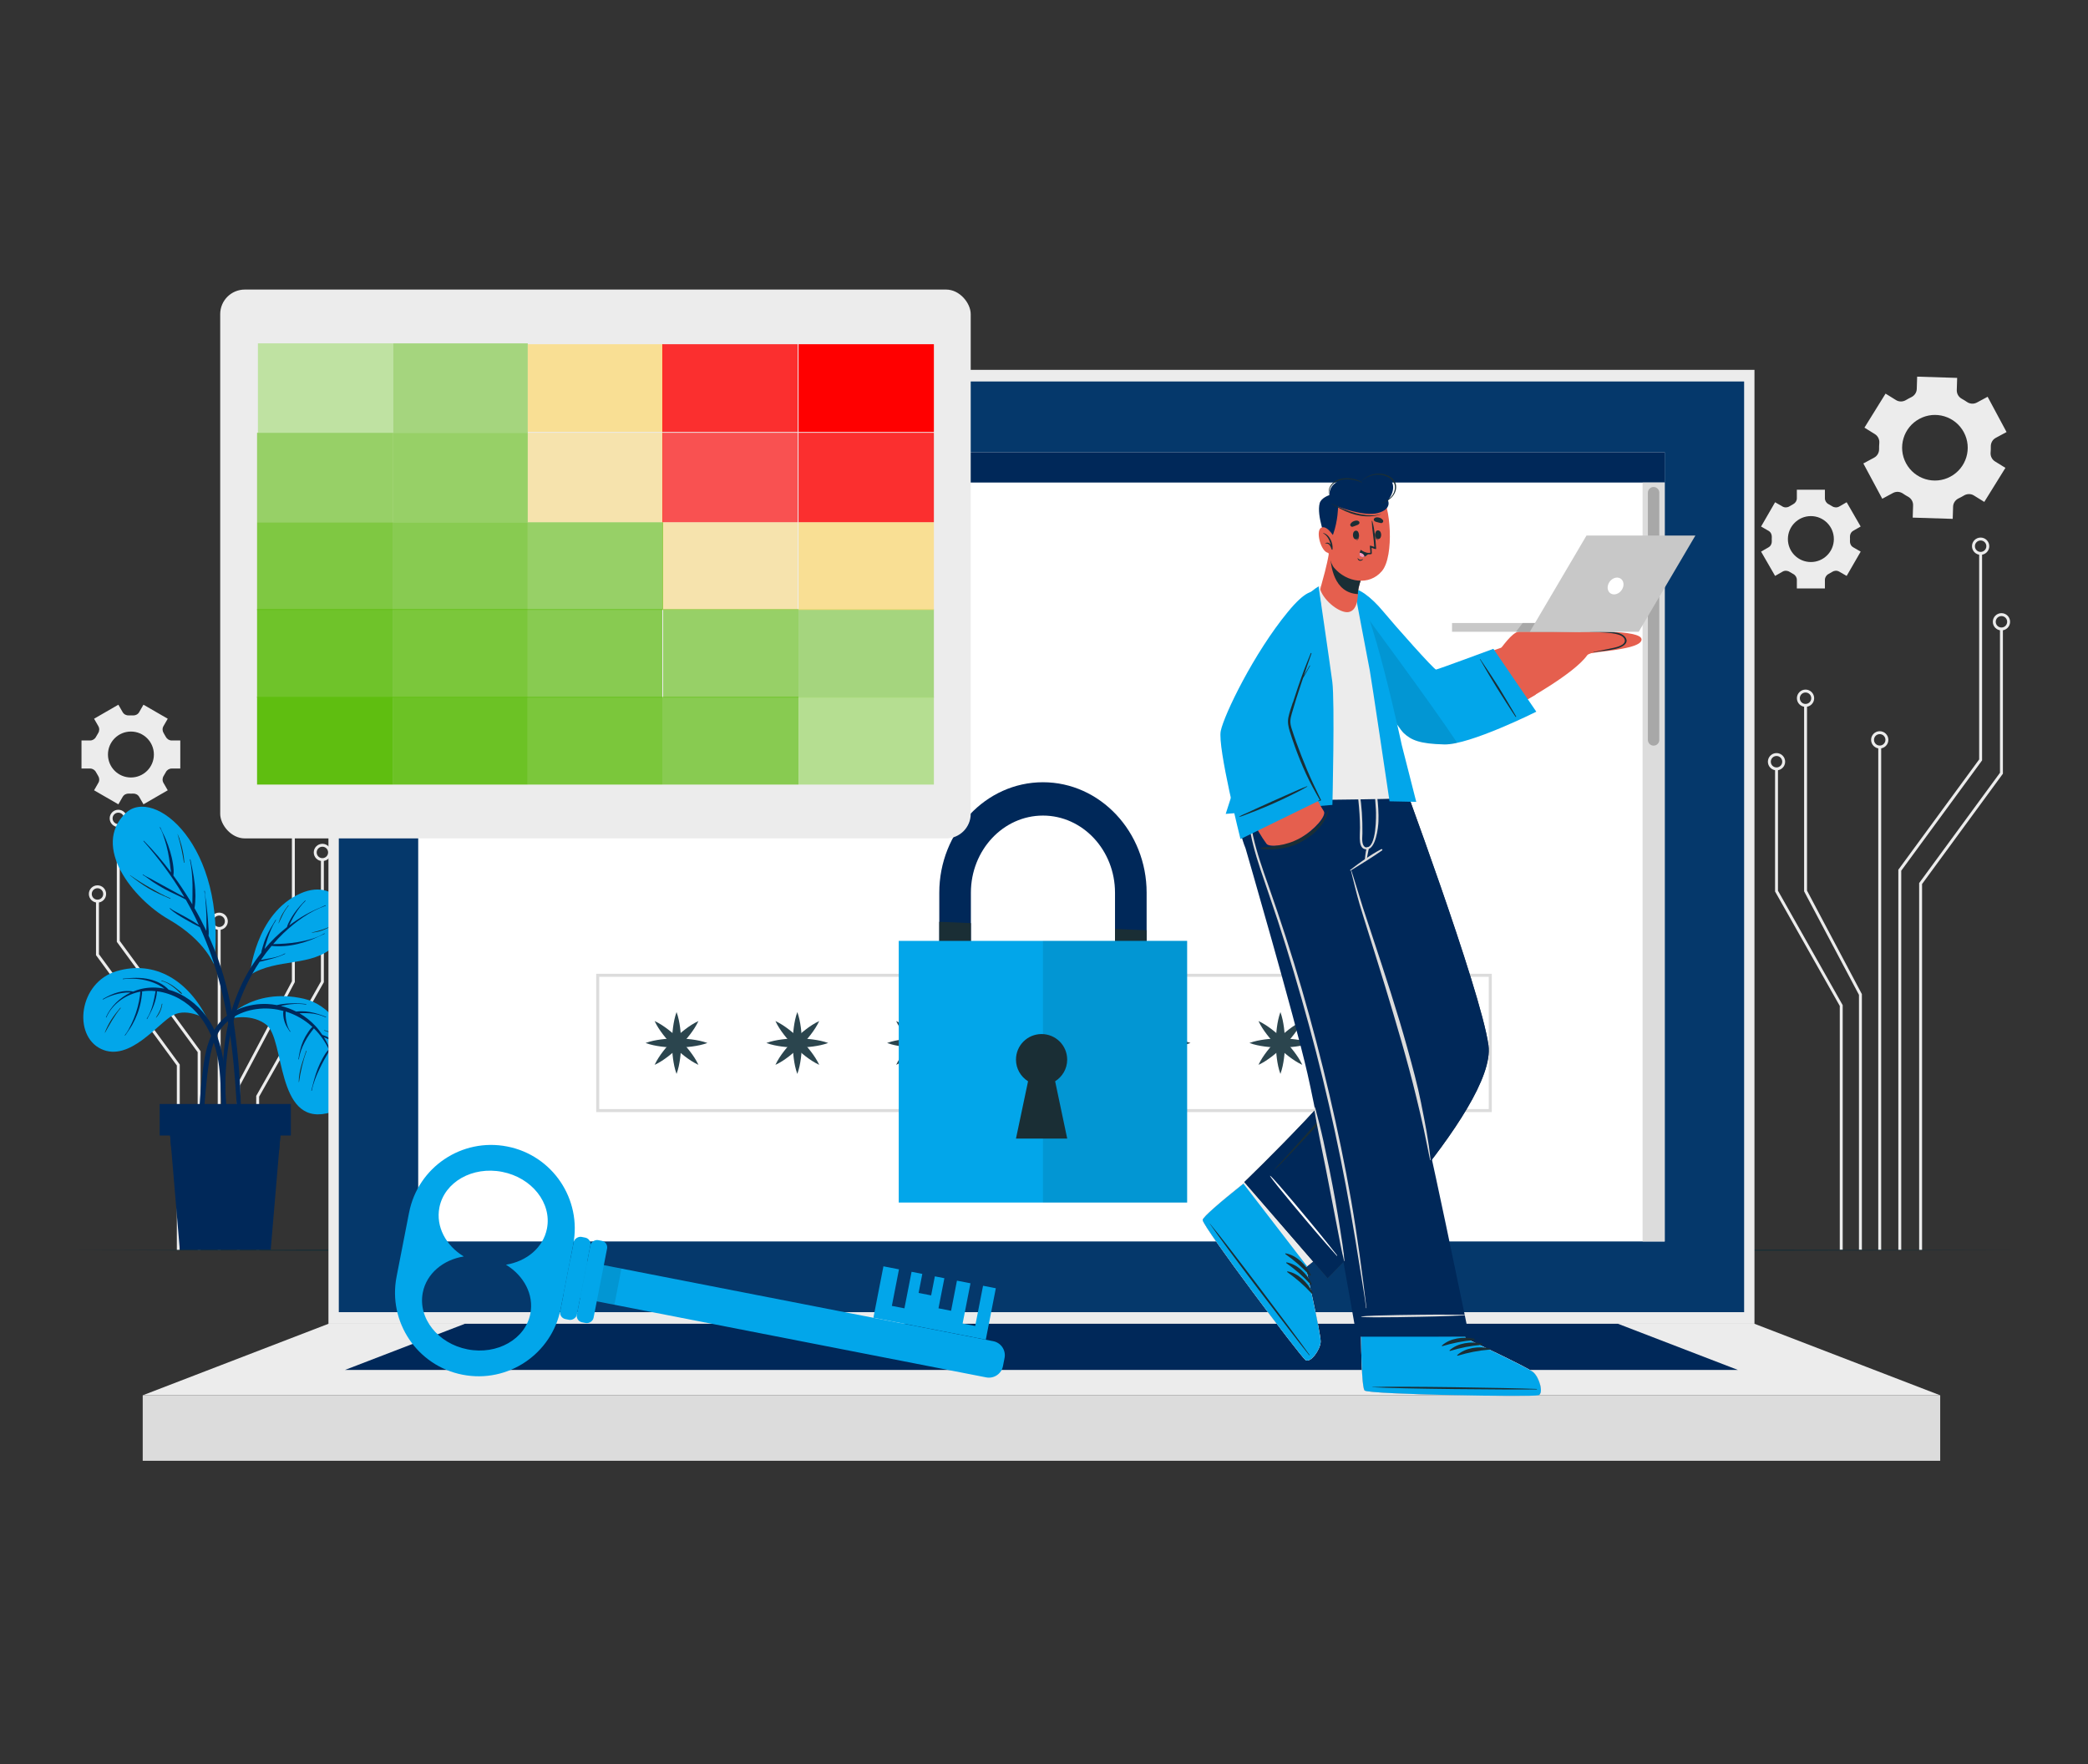 <?xml version="1.0" encoding="UTF-8"?><svg id="Layer_1" xmlns="http://www.w3.org/2000/svg" viewBox="0 0 716 605"><rect x="0" y="0" width="716" height="605" fill="#333333" stroke="none"/><defs><style>.cls-1{fill:#02a6ea;}.cls-2{opacity:.6;}.cls-2,.cls-3,.cls-4,.cls-5,.cls-6,.cls-7,.cls-8,.cls-9,.cls-10,.cls-11,.cls-12,.cls-13,.cls-14{isolation:isolate;}.cls-2,.cls-4,.cls-15,.cls-5,.cls-6,.cls-7,.cls-8,.cls-12{fill:#5fbe10;}.cls-3,.cls-5,.cls-9{opacity:.8;}.cls-3,.cls-10,.cls-16{fill:red;}.cls-17{fill:#fff;}.cls-4{opacity:.77;}.cls-6,.cls-11{opacity:.5;}.cls-18{fill:#05386b;}.cls-7,.cls-14{opacity:.7;}.cls-8{opacity:.88;}.cls-19{fill:#002859;}.cls-20{fill:#e55f4e;}.cls-9,.cls-13{fill:#a7db7b;}.cls-21{fill:#2b454e;}.cls-22{fill:#c8c8c8;}.cls-23{opacity:.1;}.cls-24{fill:#dcdcdc;}.cls-10,.cls-13{opacity:.66;}.cls-11,.cls-14{fill:#ffdb6f;}.cls-12{opacity:.9;}.cls-25{fill:#a8a8a8;}.cls-26{fill:none;stroke:#ececec;stroke-miterlimit:10;}.cls-27{fill:#ececec;}.cls-28{fill:#1a2e35;}.cls-29{fill:#ff9bbe;}</style></defs><g><g><rect class="cls-26" x="91.57" y="104.1" width="130.28" height="88.8"/><g><path class="cls-25" d="M101.32,109.37c0,1.44-1.17,2.61-2.61,2.61s-2.61-1.17-2.61-2.61,1.17-2.61,2.61-2.61,2.61,1.17,2.61,2.61Z"/><path class="cls-27" d="M111.99,109.37c0,1.44-1.17,2.61-2.61,2.61s-2.61-1.17-2.61-2.61,1.17-2.61,2.61-2.61,2.61,1.17,2.61,2.61Z"/><path class="cls-1" d="M122.66,109.37c0,1.44-1.17,2.61-2.61,2.61s-2.61-1.17-2.61-2.61,1.17-2.61,2.61-2.61,2.61,1.17,2.61,2.61Z"/></g><line class="cls-26" x1="91.57" y1="114.48" x2="221.85" y2="114.48"/></g><g><g><g><polyline class="cls-26" points="651.46 428.71 651.46 298.4 679.18 260.57 679.18 189.71"/><path class="cls-26" d="M676.72,187.29c0,1.36,1.1,2.46,2.46,2.46s2.46-1.1,2.46-2.46-1.1-2.46-2.46-2.46-2.46,1.1-2.46,2.46Z"/></g><g><polyline class="cls-26" points="658.6 428.71 658.6 302.97 686.32 265.14 686.32 215.63"/><path class="cls-26" d="M683.86,213.21c0,1.36,1.1,2.46,2.46,2.46s2.46-1.1,2.46-2.46-1.1-2.46-2.46-2.46-2.46,1.1-2.46,2.46Z"/></g><g><line class="cls-26" x1="644.58" y1="428.71" x2="644.58" y2="256.15"/><path class="cls-26" d="M642.12,253.69c0,1.36,1.1,2.46,2.46,2.46s2.46-1.1,2.46-2.46-1.1-2.46-2.46-2.46-2.46,1.1-2.46,2.46Z"/></g><g><polyline class="cls-26" points="637.96 428.71 637.96 341.01 619.15 305.51 619.15 241.88"/><path class="cls-26" d="M616.68,239.42c0,1.36,1.1,2.46,2.46,2.46s2.46-1.1,2.46-2.46-1.1-2.46-2.46-2.46-2.46,1.1-2.46,2.46Z"/></g><g><polyline class="cls-26" points="631.38 428.71 631.38 344.8 609.19 305.56 609.19 263.65"/><path class="cls-26" d="M606.73,261.19c0,1.36,1.1,2.46,2.46,2.46s2.46-1.1,2.46-2.46-1.1-2.46-2.46-2.46-2.46,1.1-2.46,2.46Z"/></g></g><g><g><polyline class="cls-26" points="68.28 428.71 68.28 360.62 40.56 322.79 40.56 283.04"/><path class="cls-26" d="M43.03,280.62c0,1.36-1.1,2.46-2.46,2.46s-2.46-1.1-2.46-2.46,1.1-2.46,2.46-2.46,2.46,1.1,2.46,2.46Z"/></g><g><polyline class="cls-26" points="61.14 428.71 61.14 365.19 33.42 327.36 33.42 308.96"/><path class="cls-26" d="M35.89,306.54c0,1.36-1.1,2.46-2.46,2.46s-2.46-1.1-2.46-2.46,1.1-2.46,2.46-2.46,2.46,1.1,2.46,2.46Z"/></g><g><line class="cls-26" x1="75.16" y1="428.71" x2="75.16" y2="318.37"/><path class="cls-26" d="M77.62,315.9c0,1.36-1.1,2.46-2.46,2.46s-2.46-1.1-2.46-2.46,1.1-2.46,2.46-2.46,2.46,1.1,2.46,2.46Z"/></g><g><polyline class="cls-26" points="81.78 428.71 81.78 372.12 100.6 336.62 100.6 272.99"/><path class="cls-26" d="M103.06,270.53c0,1.36-1.1,2.46-2.46,2.46s-2.46-1.1-2.46-2.46,1.1-2.46,2.46-2.46,2.46,1.1,2.46,2.46Z"/></g><g><polyline class="cls-26" points="88.36 428.71 88.36 375.91 110.55 336.67 110.55 294.76"/><path class="cls-26" d="M113.01,292.3c0,1.36-1.1,2.46-2.46,2.46s-2.46-1.1-2.46-2.46,1.1-2.46,2.46-2.46,2.46,1.1,2.46,2.46Z"/></g></g></g><g><path class="cls-27" d="M680.44,172.1l7.24-11.67-3.57-2.21c-1.05-.65-1.62-1.84-1.51-3.07,.06-.68,.08-1.37,.07-2.05-.03-1.23,.62-2.38,1.7-2.96l3.7-1.99-6.49-12.1-3.7,1.99c-1.09,.58-2.4,.48-3.41-.22-.56-.39-1.15-.75-1.75-1.08-1.08-.59-1.76-1.73-1.72-2.96l.13-4.2-13.72-.43-.13,4.22c-.04,1.24-.79,2.31-1.91,2.84-.3,.14-.6,.3-.9,.46-.3,.16-.59,.33-.88,.5-1.05,.64-2.36,.67-3.41,.03l-3.6-2.23-7.24,11.67,3.58,2.22c1.05,.65,1.62,1.84,1.51,3.07-.06,.68-.08,1.36-.07,2.04,.03,1.23-.62,2.38-1.7,2.96l-3.7,1.99,6.49,12.1,3.7-1.99c1.09-.58,2.4-.48,3.41,.22,.56,.39,1.14,.75,1.74,1.07,1.09,.59,1.76,1.72,1.72,2.96l-.13,4.21,13.72,.43,.13-4.21c.04-1.23,.79-2.3,1.91-2.83,.3-.14,.61-.3,.91-.46,.3-.16,.59-.33,.88-.5,1.06-.64,2.37-.68,3.43-.02l3.58,2.22Zm-11.62-8.66c-5.47,2.94-12.28,.88-15.22-4.59-2.94-5.47-.89-12.29,4.59-15.23,5.47-2.94,12.3-.88,15.23,4.6,2.94,5.47,.87,12.29-4.6,15.22Z"/><path class="cls-27" d="M49.19,275.8l8.33-4.81-1.47-2.55c-.43-.75-.39-1.67,.08-2.4,.26-.4,.5-.82,.72-1.25,.39-.77,1.17-1.26,2.03-1.26h2.94v-9.62h-2.94c-.86,0-1.64-.5-2.03-1.26-.22-.43-.46-.84-.72-1.25-.47-.73-.51-1.65-.08-2.4l1.47-2.55-8.33-4.81-1.47,2.56c-.43,.75-1.26,1.16-2.12,1.12-.23-.01-.47-.02-.71-.02s-.47,0-.71,.02c-.86,.04-1.68-.37-2.11-1.11l-1.48-2.57-8.33,4.81,1.47,2.56c.43,.75,.39,1.67-.08,2.4-.26,.4-.5,.81-.72,1.24-.39,.77-1.17,1.26-2.03,1.26h-2.95v9.62h2.95c.86,0,1.64,.49,2.03,1.26,.22,.43,.46,.84,.72,1.24,.47,.73,.52,1.65,.08,2.4l-1.47,2.56,8.33,4.81,1.48-2.56c.43-.75,1.25-1.16,2.12-1.12,.24,.01,.47,.02,.71,.02s.47,0,.71-.02c.87-.04,1.69,.37,2.12,1.12l1.47,2.55Zm-4.3-9.2c-4.35,0-7.87-3.52-7.87-7.87s3.52-7.88,7.87-7.88,7.88,3.53,7.88,7.88-3.53,7.87-7.88,7.87Z"/><path class="cls-27" d="M638.05,180.55l-4.81-8.33-2.55,1.47c-.75,.43-1.67,.39-2.4-.08-.4-.26-.82-.5-1.25-.72-.77-.39-1.26-1.17-1.26-2.03v-2.94h-9.62v2.94c0,.86-.5,1.64-1.26,2.03-.43,.22-.84,.46-1.25,.72-.73,.47-1.65,.51-2.4,.08l-2.55-1.47-4.81,8.33,2.56,1.47c.75,.43,1.16,1.26,1.12,2.12-.01,.23-.02,.47-.02,.71s0,.47,.02,.71c.04,.86-.37,1.68-1.11,2.11l-2.57,1.48,4.81,8.33,2.56-1.47c.75-.43,1.67-.39,2.4,.08,.4,.26,.81,.5,1.24,.72,.77,.39,1.26,1.17,1.26,2.03v2.94h9.62v-2.94c0-.86,.49-1.64,1.26-2.03,.43-.22,.84-.46,1.24-.72,.73-.47,1.65-.52,2.4-.08l2.56,1.47,4.81-8.33-2.56-1.48c-.75-.43-1.16-1.25-1.12-2.12,.01-.24,.02-.47,.02-.71s0-.47-.02-.71c-.04-.87,.37-1.69,1.12-2.12l2.55-1.47Zm-9.2,4.3c0,4.35-3.52,7.87-7.88,7.87s-7.88-3.52-7.88-7.87,3.53-7.88,7.88-7.88,7.88,3.53,7.88,7.88Z"/></g><g><g><g><path class="cls-1" d="M71.29,349.75c-6.62-13.62-18.22-20.61-31.28-16.74-13.06,3.86-15.09,22.08-5.34,26.68s19.51-8.83,24.66-11.59c5.15-2.76,11.96,1.66,11.96,1.66Z"/><path class="cls-19" d="M77.7,386c-.03-1.64-.1-3.28-.16-4.92-.12-3.28-.23-6.55-.35-9.83-.22-5.99-.87-11.88-3.35-17.4-2.23-4.96-5.84-9.3-10.51-12.11-1.74-1.05-3.6-1.85-5.52-2.38-1.62-1.81-4.14-2.98-6.45-3.54-3.02-.73-6.13-.57-9.19-.23-.11,.01-.11,.19,0,.17,2.9-.36,5.88-.18,8.69,.62,1.21,.34,2.39,.78,3.5,1.36,.72,.38,1.38,.82,2.03,1.28-2.61-.53-5.31-.54-7.98,.08-.95,.22-1.87,.54-2.77,.91-.7-.18-1.48-.2-2.18-.19-.95,.02-1.91,.17-2.83,.4-1.9,.47-3.68,1.38-5.37,2.35-.1,.06,0,.2,.09,.15,1.65-.91,3.41-1.56,5.24-1.98,.89-.2,1.79-.33,2.7-.4,.5-.03,1-.01,1.5,.01-3.68,1.73-6.77,4.68-8.45,8.42-.05,.1,.11,.19,.15,.08,1.96-4.43,6.14-7.45,10.77-8.63,.29-.07,.58-.11,.87-.17-.1,.42-.08,.91-.14,1.32-.09,.66-.2,1.32-.33,1.98-.27,1.35-.63,2.68-1.06,3.99-.44,1.32-.97,2.62-1.58,3.87-.63,1.27-1.29,2.63-2.21,3.73-.08,.1,.07,.21,.14,.1,.78-1.23,1.7-2.36,2.41-3.64,.68-1.22,1.28-2.49,1.77-3.8,.5-1.33,.89-2.69,1.16-4.08,.14-.73,.26-1.47,.34-2.21,.05-.43,.15-.91,.08-1.35,1.53-.24,3.09-.26,4.64-.09-.58,3.25-1.2,6.63-3.02,9.45-.06,.09,.1,.18,.15,.08,.81-1.53,1.64-3.02,2.24-4.65,.57-1.54,1.01-3.19,1.12-4.84,2.69,.35,5.33,1.26,7.67,2.57,4.52,2.54,7.95,6.53,10.21,11.17,2.45,5.04,3.44,10.46,3.79,16.01,.44,6.96,.53,13.96,1.22,20.9,.05,.45,.76,.61,.85,.09,.26-1.53,.13-3.11,.1-4.66Z"/><path class="cls-28" d="M62.39,340.64c-.37-.54-1.01-.97-1.51-1.39-.54-.45-1.1-.88-1.68-1.28-1.16-.79-2.41-1.38-3.76-1.75-.11-.03-.15,.14-.04,.17,1.36,.29,2.6,1.01,3.71,1.83,.55,.41,1.09,.84,1.6,1.29,.48,.42,.96,.99,1.52,1.29,.1,.05,.22-.06,.16-.16Z"/><path class="cls-28" d="M41.25,345.57c-1.06,1.29-2.14,2.6-3.04,4.02-.9,1.43-1.67,2.9-2.26,4.48-.02,.05,.06,.07,.08,.03,1.61-2.89,3.22-5.87,5.34-8.41,.07-.09-.05-.21-.13-.12Z"/><path class="cls-28" d="M55.5,344.23c-.14,.85-.39,1.68-.75,2.46-.35,.76-.8,1.49-1.26,2.18-.03,.05,.04,.09,.08,.06,1.18-1.25,1.84-2.98,2.1-4.66,.02-.11-.15-.15-.17-.04Z"/></g><g><path class="cls-1" d="M76.77,350.09s9.38-11.79,27.48-7.61c17.21,3.97,25.15,35.53,7.76,39.3-17.39,3.77-14.32-25.42-20.66-30.38-4.65-3.64-11.34-2.85-14.59-1.31Z"/><path class="cls-19" d="M118.24,359.71c-1.19-1.02-2.42-2-3.73-2.86-1.23-.8-2.57-1.55-3.98-1.99-.71-1.07-1.48-2.09-2.36-3.04-1.62-1.74-3.46-3.2-5.47-4.36,.18-.01,.36-.03,.54-.04,.96-.03,1.92-.04,2.88,.03,1.94,.13,3.81,.59,5.59,1.39,.1,.05,.18-.11,.07-.16-1.78-.76-3.67-1.35-5.58-1.68-.93-.16-1.89-.25-2.83-.24-.51,0-1.02,.04-1.52,.09-.09,0-.19,.01-.29,.02-1.66-.84-3.41-1.48-5.22-1.92,.17-.04,.33-.1,.5-.14,.88-.2,1.78-.33,2.68-.44,1.82-.21,3.61-.17,5.42,.08,.11,.02,.14-.16,.03-.17-1.81-.22-3.66-.29-5.48-.22-1.49,.06-3.07,.23-4.55,.59-1.08-.2-2.19-.33-3.3-.38-6.31-.27-13.19,2.09-17.08,7.28-3.9,5.2-4.65,12.12-5.33,18.39-.96,8.72-1.39,17.56-.69,26.31,.04,.52,.77,.42,.78-.07,.24-7.44,.5-14.88,1.21-22.3,.33-3.43,.7-6.88,1.27-10.28,.49-2.91,1.18-5.81,2.5-8.47,1.37-2.77,3.44-5,6.11-6.57,2.63-1.54,5.63-2.4,8.66-2.66,2.75-.24,5.49,.05,8.12,.76-.12,.52-.09,1.07-.05,1.6,.06,.67,.19,1.34,.4,1.98,.19,.61,.45,1.2,.76,1.76,.34,.62,.76,1.18,1.13,1.77,.06,.09,.21-.01,.14-.1-.78-.98-1.18-2.35-1.4-3.57-.11-.61-.19-1.23-.22-1.85-.02-.47,.02-.94,0-1.4,2.85,.88,5.54,2.29,7.9,4.17,.44,.35,.87,.73,1.28,1.11-.62,.51-1.12,1.27-1.53,1.89-.62,.91-1.16,1.86-1.61,2.87-.88,1.99-1.35,4.15-1.67,6.3-.02,.11,.15,.14,.17,.03,.29-2.12,1.07-4.08,2.06-5.97,.48-.91,1.01-1.81,1.6-2.65,.31-.44,.62-.87,.95-1.28,.18-.22,.37-.45,.54-.69,2.12,2.07,3.87,4.54,5.13,7.23-.01,0-.02,0-.03,.02-.89,.83-1.53,1.99-2.12,3.05-.65,1.16-1.21,2.38-1.7,3.62-.93,2.39-1.54,4.89-2.16,7.38-.03,.11,.15,.14,.17,.03,.5-2.54,1.46-4.94,2.57-7.27,.54-1.14,1.11-2.25,1.71-3.35,.57-1.04,1.26-2.06,1.7-3.16,1.19,2.64,1.92,5.49,2.07,8.39,0,.11,.18,.1,.17-.02-.36-4.51-1.7-9-4.06-12.87,1.11,.47,2.22,.93,3.28,1.5,1.36,.73,2.63,1.6,3.76,2.64,.08,.08,.2-.06,.11-.13Z"/><path class="cls-28" d="M104.96,360.38c-.54,1.79-1.23,3.52-1.72,5.33-.47,1.74-.8,3.52-.8,5.32,0,.05,.08,.05,.09,0,.53-3.58,1.32-7.21,2.59-10.6,.04-.12-.13-.17-.16-.05Z"/><path class="cls-28" d="M116.43,355.94c-.72-.68-1.51-1.27-2.4-1.71-.88-.44-1.84-.7-2.78-.98-.1-.03-.14,.15-.03,.17,.94,.21,1.82,.65,2.67,1.1,.85,.45,1.68,.94,2.46,1.51,.06,.04,.13-.04,.07-.09Z"/></g><g><path class="cls-1" d="M85.69,334.34s1.73-21.18,17.48-28.04c13.15-5.73,20.68,9.04,11.38,18.09-7.52,7.32-19.58,4.01-28.86,9.96Z"/><path class="cls-19" d="M111.63,310.4c-2.38,1.02-4.75,2.03-7,3.32-1.89,1.08-3.7,2.3-5.44,3.61,.26-.54,.49-1.1,.75-1.62,.41-.82,.85-1.62,1.34-2.39,1-1.59,2.1-3.09,3.47-4.39,.08-.08-.05-.2-.13-.12-1.3,1.33-2.58,2.72-3.65,4.25-.54,.77-1.05,1.57-1.5,2.4-.41,.75-.88,1.59-1.06,2.44-.06,.04-.12,.08-.17,.13-2.76,2.18-5.26,4.67-7.52,7.36,.04-.21,.09-.42,.14-.61,.29-1.03,.61-2.06,.95-3.08,.72-2.14,1.6-4.29,2.84-6.18,.06-.09-.09-.18-.15-.08-1.19,1.96-2.38,3.91-3.3,6.02-.44,1.01-.8,2.07-1.09,3.13-.17,.63-.44,1.4-.51,2.13-.69,.87-1.36,1.75-2,2.65-6.76,9.62-10.15,21.26-10.97,32.91-.24,3.47-.29,6.95-.18,10.43,.12,3.48,.24,7.05,.92,10.47,.04,.22,.39,.15,.38-.06-.08-3.06-.4-6.11-.45-9.17-.06-3.07,.05-6.14,.3-9.19,.49-6.09,1.65-12.18,3.43-18.02,1.83-5.97,4.52-11.73,8.01-16.94,.66-.13,1.32-.31,1.97-.48,.79-.2,1.57-.4,2.36-.62,1.5-.42,3-.9,4.39-1.61,.1-.05,0-.2-.09-.15-1.37,.8-2.9,1.23-4.45,1.54-1.23,.25-2.51,.41-3.75,.69,1.14-1.66,2.36-3.27,3.66-4.81,2.99,.29,6.04,.03,8.96-.67,1.55-.37,3.09-.85,4.58-1.43,1.58-.61,3.07-1.39,4.63-2.04,.12-.05,.04-.22-.07-.16-2.67,1.62-6.03,2.45-9.08,2.97-2.82,.48-5.65,.65-8.49,.7,1.12-1.28,2.27-2.53,3.51-3.71,4.14-3.94,9.05-7.56,14.49-9.44,.11-.04,.05-.21-.05-.17Z"/><path class="cls-28" d="M98.82,310.47c-.7,.89-1.36,1.84-1.93,2.82-.6,1.04-1.04,2.13-1.39,3.28-.01,.04,.05,.06,.06,.03,.52-1.04,.97-2.12,1.5-3.15,.53-1.02,1.15-1.98,1.88-2.86,.07-.09-.06-.21-.13-.12Z"/><path class="cls-28" d="M113.46,317.52c-1.02,.59-2.11,.99-3.23,1.35-1.08,.35-2.18,.66-3.29,.88-.05,.01-.04,.1,.01,.09,1.16-.14,2.3-.36,3.4-.75,1.1-.38,2.15-.92,3.19-1.43,.1-.05,0-.2-.09-.15Z"/></g><g><path class="cls-1" d="M73.45,330.53c-.1,.91-2.38-7.69-15.69-15.33-12.09-6.94-26.52-24.98-14.67-36.38,9.57-9.2,34.78,10.86,30.36,51.71Z"/><path class="cls-19" d="M82.61,379.86c-.2-8.95-.9-17.9-2.11-26.77-1.12-8.16-2.87-16.19-5.63-23.96-.99-2.8-2.12-5.55-3.35-8.27,.13-1.03,0-2.17-.06-3.17-.06-1.36-.19-2.71-.31-4.06-.12-1.35-.26-2.7-.42-4.05-.16-1.34-.45-2.69-.5-4.04,0-.12-.2-.1-.17,.03,.32,1.38,.37,2.87,.48,4.29,.1,1.31,.18,2.61,.22,3.92,.04,1.31,.03,2.62,.03,3.93,0,.47-.02,.97-.04,1.48-1.25-2.65-2.59-5.25-4.05-7.79,.9-5.52-.27-11.29-1.4-16.69-.02-.11-.19-.06-.17,.05,.59,2.81,.81,5.69,.88,8.55,.05,2.27-.05,4.53-.06,6.8-.32-.54-.64-1.09-.97-1.62-1.73-2.82-3.57-5.58-5.53-8.26,.21-1.29,.06-2.66-.13-3.93-.21-1.45-.54-2.9-.97-4.3-.42-1.41-.91-2.79-1.47-4.16-.58-1.4-1.35-2.72-1.9-4.13-.05-.12-.22-.04-.16,.07,.76,1.26,1.22,2.78,1.67,4.18,.44,1.36,.81,2.75,1.09,4.14,.28,1.4,.51,2.81,.71,4.22,.13,.94,.21,1.91,.37,2.85-2.86-3.82-5.96-7.47-9.32-10.85-.08-.08-.19,.04-.12,.13,5.05,5.74,9.63,11.83,13.54,18.41,.15,.25,.28,.5,.43,.74-.73-.46-1.57-.82-2.26-1.21-1.29-.72-2.58-1.43-3.88-2.13-1.26-.68-2.52-1.37-3.77-2.06-.65-.36-1.28-.73-1.94-1.07-.75-.38-1.58-.75-2.26-1.25-.1-.08-.21,.08-.1,.14,1.28,.7,2.41,1.75,3.65,2.54,1.25,.8,2.51,1.56,3.8,2.28,2.37,1.32,4.94,2.27,7.27,3.64,1.62,2.83,3.11,5.73,4.48,8.69-1.41-.91-2.86-1.77-4.32-2.59-.94-.53-1.89-1.05-2.85-1.55-.92-.49-1.88-.94-2.68-1.62-.08-.07-.2,.05-.12,.13,1.51,1.48,3.31,2.5,5.11,3.56,1.71,1,3.44,1.96,5.22,2.84,1.42,3.12,2.71,6.3,3.85,9.53,5.6,15.87,7.66,32.71,8.65,49.44,.29,4.99,.44,9.97,.51,14.97,.06,4.99-.2,9.97-.19,14.96,0,.15,.24,.18,.26,.03,.6-4.42,.7-8.92,.9-13.37,.2-4.53,.2-9.09,.1-13.62Z"/><path class="cls-28" d="M58.43,308.03c-2.45-1-4.78-2.36-7.07-3.66-2.31-1.31-4.56-2.72-6.72-4.26-.04-.03-.08,.03-.05,.06,2.05,1.64,4.2,3.17,6.45,4.51,2.34,1.39,4.81,2.42,7.3,3.5,.1,.04,.19-.11,.08-.15Z"/><path class="cls-28" d="M62.28,290.09c-.2-.77-.44-1.53-.7-2.29,.03-.02,.05-.05,.03-.09-.17-.43-.35-.85-.52-1.28-.02-.06-.04-.11-.06-.15-.03-.08-.07-.16-.1-.24-.01-.03-.05-.02-.04,.01,.05,.15,.08,.3,.13,.44,.02,.08,.04,.16,.07,.24,.91,2.95,1.51,5.99,1.97,9.04,.01,.1,.16,.1,.16,0-.12-1.92-.46-3.81-.94-5.68Z"/></g></g><g><g><polygon class="cls-19" points="96.68 383.08 95.73 394.34 92.82 428.68 61.67 428.68 58.76 394.34 57.81 383.08 96.68 383.08"/><polygon class="cls-19" points="96.68 383.08 95.73 394.34 58.76 394.34 57.81 383.08 96.68 383.08"/></g><rect class="cls-19" x="54.76" y="378.56" width="44.98" height="10.8"/></g></g><path class="cls-28" d="M21.74,428.68c215.43-.61,457.08-.62,672.51,0-215.43,.62-457.08,.61-672.51,0h0Z"/><g><rect class="cls-27" x="112.63" y="126.82" width="489" height="327.11"/><rect class="cls-18" x="116.18" y="130.81" width="481.9" height="319.13"/><g><rect class="cls-24" x="48.94" y="478.45" width="616.38" height="22.45"/><polygon class="cls-27" points="48.94 478.45 112.63 453.93 601.63 453.93 665.32 478.45 48.94 478.45"/><polygon class="cls-19" points="118.31 469.75 159.41 453.93 554.84 453.93 595.94 469.75 118.31 469.75"/></g><g><rect class="cls-17" x="143.41" y="155.05" width="427.43" height="270.64"/><g><rect class="cls-19" x="143.05" y="155.05" width="427.79" height="10.41"/><g><path class="cls-22" d="M151.33,160.26c0,1.43-1.16,2.58-2.58,2.58s-2.58-1.16-2.58-2.58,1.16-2.58,2.58-2.58,2.58,1.16,2.58,2.58Z"/><path class="cls-17" d="M161.88,160.26c0,1.43-1.16,2.58-2.58,2.58s-2.58-1.16-2.58-2.58,1.16-2.58,2.58-2.58,2.58,1.16,2.58,2.58Z"/><path class="cls-1" d="M172.42,160.26c0,1.43-1.16,2.58-2.58,2.58s-2.58-1.16-2.58-2.58,1.16-2.58,2.58-2.58,2.58,1.16,2.58,2.58Z"/></g></g><g><rect class="cls-24" x="563.26" y="165.47" width="7.59" height="260.22"/><path class="cls-25" d="M567.04,255.68h0c-1.08,0-1.96-.88-1.96-1.96v-84.77c0-1.08,.88-1.96,1.96-1.96h0c1.08,0,1.96,.88,1.96,1.96v84.77c0,1.08-.88,1.96-1.96,1.96Z"/></g></g></g><g><g><rect class="cls-17" x="204.97" y="334.44" width="306.06" height="46.39"/><path class="cls-24" d="M511.55,381.34H204.45v-47.43H511.55v47.43Zm-306.06-1.04H510.51v-45.35H205.49v45.35Z"/></g><g><g><path class="cls-21" d="M231.99,347.01c.64,1.77,.98,3.54,1.22,5.31,.23,1.77,.33,3.54,.34,5.31,0,1.77-.1,3.54-.33,5.31-.24,1.77-.58,3.54-1.22,5.31-.65-1.77-.98-3.54-1.22-5.31-.23-1.77-.33-3.54-.33-5.31,0-1.77,.11-3.54,.34-5.31,.24-1.77,.58-3.54,1.22-5.31Z"/><path class="cls-21" d="M242.61,357.63c-1.77,.64-3.54,.98-5.31,1.22-1.77,.23-3.54,.33-5.31,.34-1.77,0-3.54-.1-5.31-.33-1.77-.24-3.54-.58-5.31-1.22,1.77-.65,3.54-.98,5.31-1.22,1.77-.23,3.54-.33,5.31-.33,1.77,0,3.54,.11,5.31,.34,1.77,.24,3.54,.58,5.31,1.22Z"/><path class="cls-21" d="M239.5,350.12c-.8,1.71-1.81,3.2-2.89,4.62-1.09,1.41-2.27,2.74-3.52,3.99-1.25,1.25-2.58,2.43-3.99,3.52-1.42,1.08-2.91,2.1-4.62,2.89,.79-1.71,1.81-3.2,2.89-4.62,1.09-1.41,2.27-2.74,3.52-3.99,1.25-1.25,2.58-2.43,3.99-3.52,1.42-1.08,2.91-2.1,4.62-2.89Z"/><path class="cls-21" d="M239.5,365.14c-1.71-.8-3.2-1.81-4.62-2.89-1.41-1.09-2.74-2.27-3.99-3.52-1.25-1.25-2.43-2.58-3.52-3.99-1.08-1.42-2.1-2.91-2.89-4.62,1.71,.79,3.2,1.81,4.62,2.89,1.41,1.09,2.74,2.27,3.99,3.52,1.25,1.25,2.43,2.58,3.52,3.99,1.08,1.42,2.1,2.91,2.89,4.62Z"/></g><g><path class="cls-21" d="M273.4,347.01c.64,1.77,.98,3.54,1.22,5.31,.23,1.77,.33,3.54,.34,5.31,0,1.77-.1,3.54-.33,5.31-.24,1.77-.58,3.54-1.22,5.31-.65-1.77-.98-3.54-1.22-5.31-.23-1.77-.33-3.54-.33-5.31,0-1.77,.11-3.54,.34-5.31,.24-1.77,.58-3.54,1.22-5.31Z"/><path class="cls-21" d="M284.03,357.63c-1.77,.64-3.54,.98-5.31,1.22-1.77,.23-3.54,.33-5.31,.34-1.77,0-3.54-.1-5.31-.33-1.77-.24-3.54-.58-5.31-1.22,1.77-.65,3.54-.98,5.31-1.22,1.77-.23,3.54-.33,5.31-.33,1.77,0,3.54,.11,5.31,.34,1.77,.24,3.54,.58,5.31,1.22Z"/><path class="cls-21" d="M280.92,350.12c-.8,1.71-1.81,3.2-2.89,4.62-1.09,1.41-2.27,2.74-3.52,3.99-1.25,1.25-2.58,2.43-3.99,3.52-1.42,1.08-2.91,2.1-4.62,2.89,.79-1.71,1.81-3.2,2.89-4.62,1.09-1.41,2.27-2.74,3.52-3.99,1.25-1.25,2.58-2.43,3.99-3.52,1.42-1.08,2.91-2.1,4.62-2.89Z"/><path class="cls-21" d="M280.92,365.14c-1.71-.8-3.2-1.81-4.62-2.89-1.41-1.09-2.74-2.27-3.99-3.52-1.25-1.25-2.43-2.58-3.52-3.99-1.08-1.42-2.1-2.91-2.89-4.62,1.71,.79,3.2,1.81,4.62,2.89,1.41,1.09,2.74,2.27,3.99,3.52,1.25,1.25,2.43,2.58,3.52,3.99,1.08,1.42,2.1,2.91,2.89,4.62Z"/></g><g><path class="cls-21" d="M314.82,347.01c.64,1.77,.98,3.54,1.22,5.31,.23,1.77,.33,3.54,.34,5.31,0,1.77-.1,3.54-.33,5.31-.24,1.77-.58,3.54-1.22,5.31-.65-1.77-.98-3.54-1.22-5.31-.23-1.77-.33-3.54-.33-5.31,0-1.77,.11-3.54,.34-5.31,.24-1.77,.58-3.54,1.22-5.31Z"/><path class="cls-21" d="M325.44,357.63c-1.77,.64-3.54,.98-5.31,1.22-1.77,.23-3.54,.33-5.31,.34-1.77,0-3.54-.1-5.31-.33-1.77-.24-3.54-.58-5.31-1.22,1.77-.65,3.54-.98,5.31-1.22,1.77-.23,3.54-.33,5.31-.33,1.77,0,3.54,.11,5.31,.34,1.77,.24,3.54,.58,5.31,1.22Z"/><path class="cls-21" d="M322.33,350.12c-.8,1.71-1.81,3.2-2.89,4.62-1.09,1.41-2.27,2.74-3.52,3.99-1.25,1.25-2.58,2.43-3.99,3.52-1.42,1.08-2.91,2.1-4.62,2.89,.79-1.71,1.81-3.2,2.89-4.62,1.09-1.41,2.27-2.74,3.52-3.99,1.25-1.25,2.58-2.43,3.99-3.52,1.42-1.08,2.91-2.1,4.62-2.89Z"/><path class="cls-21" d="M322.33,365.14c-1.71-.8-3.2-1.81-4.62-2.89-1.41-1.09-2.74-2.27-3.99-3.52-1.25-1.25-2.43-2.58-3.52-3.99-1.08-1.42-2.1-2.91-2.89-4.62,1.71,.79,3.2,1.81,4.62,2.89,1.41,1.09,2.74,2.27,3.99,3.52,1.25,1.25,2.43,2.58,3.52,3.99,1.08,1.42,2.1,2.91,2.89,4.62Z"/></g><g><path class="cls-21" d="M356.23,347.01c.64,1.77,.98,3.54,1.22,5.31,.23,1.77,.33,3.54,.34,5.31,0,1.77-.1,3.54-.33,5.31-.24,1.77-.58,3.54-1.22,5.31-.65-1.77-.98-3.54-1.22-5.31-.23-1.77-.33-3.54-.33-5.31,0-1.77,.11-3.54,.34-5.31,.24-1.77,.58-3.54,1.22-5.31Z"/><path class="cls-21" d="M366.85,357.63c-1.77,.64-3.54,.98-5.31,1.22-1.77,.23-3.54,.33-5.31,.34-1.77,0-3.54-.1-5.31-.33-1.77-.24-3.54-.58-5.31-1.22,1.77-.65,3.54-.98,5.31-1.22,1.77-.23,3.54-.33,5.31-.33,1.77,0,3.54,.11,5.31,.34,1.77,.24,3.54,.58,5.31,1.22Z"/><path class="cls-21" d="M363.74,350.12c-.8,1.71-1.81,3.2-2.89,4.62-1.09,1.41-2.27,2.74-3.52,3.99-1.25,1.25-2.58,2.43-3.99,3.52-1.42,1.08-2.91,2.1-4.62,2.89,.79-1.71,1.81-3.2,2.89-4.62,1.09-1.41,2.27-2.74,3.52-3.99,1.25-1.25,2.58-2.43,3.99-3.52,1.42-1.08,2.91-2.1,4.62-2.89Z"/><path class="cls-21" d="M363.74,365.14c-1.71-.8-3.2-1.81-4.62-2.89-1.41-1.09-2.74-2.27-3.99-3.52-1.25-1.25-2.43-2.58-3.52-3.99-1.08-1.42-2.1-2.91-2.89-4.62,1.71,.79,3.2,1.81,4.62,2.89,1.41,1.09,2.74,2.27,3.99,3.52,1.25,1.25,2.43,2.58,3.52,3.99,1.08,1.42,2.1,2.91,2.89,4.62Z"/></g><g><path class="cls-21" d="M397.64,347.01c.64,1.77,.98,3.54,1.22,5.31,.23,1.77,.33,3.54,.34,5.31,0,1.77-.1,3.54-.33,5.31-.24,1.77-.58,3.54-1.22,5.31-.65-1.77-.98-3.54-1.22-5.31-.23-1.77-.33-3.54-.33-5.31,0-1.77,.11-3.54,.34-5.31,.24-1.77,.58-3.54,1.22-5.31Z"/><path class="cls-21" d="M408.27,357.63c-1.77,.64-3.54,.98-5.31,1.22-1.77,.23-3.54,.33-5.31,.34-1.77,0-3.54-.1-5.31-.33-1.77-.24-3.54-.58-5.31-1.22,1.77-.65,3.54-.98,5.31-1.22,1.77-.23,3.54-.33,5.31-.33,1.77,0,3.54,.11,5.31,.34,1.77,.24,3.54,.58,5.31,1.22Z"/><path class="cls-21" d="M405.15,350.12c-.8,1.71-1.81,3.2-2.89,4.62-1.09,1.41-2.27,2.74-3.52,3.99-1.25,1.25-2.58,2.43-3.99,3.52-1.42,1.08-2.91,2.1-4.62,2.89,.79-1.71,1.81-3.2,2.89-4.62,1.09-1.41,2.27-2.74,3.52-3.99,1.25-1.25,2.58-2.43,3.99-3.52,1.42-1.08,2.91-2.1,4.62-2.89Z"/><path class="cls-21" d="M405.15,365.14c-1.71-.8-3.2-1.81-4.62-2.89-1.41-1.09-2.74-2.27-3.99-3.52-1.25-1.25-2.43-2.58-3.52-3.99-1.08-1.42-2.1-2.91-2.89-4.62,1.71,.79,3.2,1.81,4.62,2.89,1.41,1.09,2.74,2.27,3.99,3.52,1.25,1.25,2.43,2.58,3.52,3.99,1.08,1.42,2.1,2.91,2.89,4.62Z"/></g><g><path class="cls-21" d="M439.06,347.01c.64,1.77,.98,3.54,1.22,5.31,.23,1.77,.33,3.54,.34,5.31,0,1.77-.1,3.54-.33,5.31-.24,1.77-.58,3.54-1.22,5.31-.65-1.77-.98-3.54-1.22-5.31-.23-1.77-.33-3.54-.33-5.31,0-1.77,.11-3.54,.34-5.31,.24-1.77,.58-3.54,1.22-5.31Z"/><path class="cls-21" d="M449.68,357.63c-1.77,.64-3.54,.98-5.31,1.22-1.77,.23-3.54,.33-5.31,.34-1.77,0-3.54-.1-5.31-.33-1.77-.24-3.54-.58-5.31-1.22,1.77-.65,3.54-.98,5.31-1.22,1.77-.23,3.54-.33,5.31-.33,1.77,0,3.54,.11,5.31,.34,1.77,.24,3.54,.58,5.31,1.22Z"/><path class="cls-21" d="M446.57,350.12c-.8,1.71-1.81,3.2-2.89,4.62-1.09,1.41-2.27,2.74-3.52,3.99-1.25,1.25-2.58,2.43-3.99,3.52-1.42,1.08-2.91,2.1-4.62,2.89,.79-1.71,1.81-3.2,2.89-4.62,1.09-1.41,2.27-2.74,3.52-3.99,1.25-1.25,2.58-2.43,3.99-3.52,1.42-1.08,2.91-2.1,4.62-2.89Z"/><path class="cls-21" d="M446.57,365.14c-1.71-.8-3.2-1.81-4.62-2.89-1.41-1.09-2.74-2.27-3.99-3.52-1.25-1.25-2.43-2.58-3.52-3.99-1.08-1.42-2.1-2.91-2.89-4.62,1.71,.79,3.2,1.81,4.62,2.89,1.41,1.09,2.74,2.27,3.99,3.52,1.25,1.25,2.43,2.58,3.52,3.99,1.08,1.42,2.1,2.91,2.89,4.62Z"/></g></g></g><g><g><path class="cls-19" d="M393.19,306.11v38.36h-10.84v-38.36c0-14.59-11.08-26.45-24.71-26.45s-24.71,11.86-24.71,26.45v38.36h-10.84v-38.36c0-20.89,15.95-37.88,35.55-37.88s35.55,16.99,35.55,37.88Z"/><polygon class="cls-28" points="322.09 316.09 332.93 316.53 332.93 344.48 322.09 344.48 322.09 316.09"/><polygon class="cls-28" points="393.19 318.98 393.19 344.48 382.35 344.48 382.35 318.54 393.19 318.98"/></g><rect class="cls-1" x="308.19" y="322.63" width="98.89" height="89.72"/><rect class="cls-23" x="357.64" y="322.63" width="49.44" height="89.72"/><path class="cls-28" d="M361.82,370.78l4.14,19.64h-17.57l4.14-19.64c-2.47-1.57-4.14-4.29-4.14-7.42,0-4.9,3.94-8.78,8.78-8.78s8.78,3.89,8.78,8.78c0,3.13-1.67,5.86-4.14,7.42Z"/></g><g><g><path class="cls-1" d="M262.99,376.07h12.63v147.71c0,2.7-2.19,4.9-4.9,4.9h-2.84c-2.7,0-4.9-2.19-4.9-4.9v-147.71h0Z" transform="translate(-226.29 630.02) rotate(-78.95)"/><rect class="cls-23" x="196.83" y="430.56" width="12.64" height="17.81" transform="translate(-267.1 554.64) rotate(-78.95)"/></g><path class="cls-1" d="M140.28,415.77l-4.29,21.99c-1.52,7.77,.26,15.42,4.35,21.51,4.09,6.08,10.52,10.61,18.29,12.12,15.55,3.04,30.61-7.11,33.64-22.65l4.29-21.99c1.52-7.77-.26-15.42-4.35-21.5-4.09-6.08-10.52-10.61-18.3-12.12-15.54-3.03-30.59,7.1-33.62,22.64Zm47.28,5.51c-1.28,6.54-6.99,11.26-14.06,12.39,6.12,3.72,9.64,10.22,8.37,16.77-1.71,8.74-11.36,14.24-21.55,12.25-10.19-1.99-17.05-10.71-15.34-19.46,1.28-6.54,6.99-11.26,14.06-12.39-6.12-3.7-9.64-10.22-8.37-16.77,1.71-8.76,11.34-14.23,21.53-12.24,10.19,1.99,17.07,10.69,15.36,19.45Z"/><rect class="cls-1" x="182.91" y="435.4" width="28.72" height="5.83" rx="2.26" ry="2.26" transform="translate(-270.72 547.95) rotate(-78.95)"/><rect class="cls-1" x="188.63" y="436.52" width="28.72" height="5.83" rx="2.26" ry="2.26" transform="translate(-267.2 554.46) rotate(-78.95)"/><polygon class="cls-1" points="305.83 447.79 310.14 448.63 312.59 436.1 316.27 436.82 315 443.35 319.3 444.19 320.57 437.66 323.84 438.3 321.82 448.62 326.14 449.47 328.15 439.14 332.79 440.04 330.09 453.84 334.41 454.68 337.1 440.89 341.48 441.74 338.04 459.37 299.5 451.85 302.94 434.22 308.27 435.26 305.83 447.79"/></g><g><g><g><g><path class="cls-20" d="M454.41,383.22s-28.23,22.82-28.26,22.83c-5.42,4.34-10.1,8.23-12.33,10.48-.01,0-.03,.02-.04,.04-.84,.85-1.33,1.45-1.36,1.74,0,.02-.01,.04,0,.06,.2,2.49,33.58,46.83,35.26,47.99,1.68,1.17,5.11-3.56,5.19-6.31,.07-2.77-5.12-25.46-5.12-25.46l28.01-23.08-21.36-28.29Z"/><path class="cls-27" d="M431.95,401.37s-5.78,4.67-5.8,4.68c-5.42,4.34-10.1,8.23-12.33,10.48-.01,0-.03,.02-.04,.04-.79,.89-1.28,1.52-1.36,1.74,0,.02-.01,.04,0,.06,.2,2.49,33.58,46.83,35.26,47.99,1.68,1.17,5.11-3.56,5.19-6.31,.07-2.77-5.12-25.46-5.12-25.46l5.95-4.67-21.76-28.54Z"/><g><path class="cls-1" d="M447.68,466.36c-1.69-1.16-35.07-45.5-35.26-47.99-.09-.95,6.09-6.19,13.73-12.3,.08-.06,.16-.13,.24-.19l21.85,28.37-.49,.35s5.19,22.69,5.11,25.45c-.08,2.75-3.5,7.47-5.18,6.31Z"/><g><path class="cls-28" d="M449.03,464.56c-5.44-7.61-28.12-37.8-34.08-44.91-.05-.06-.09-.03-.05,.04,5.23,7.66,28.15,37.67,34,44.97,.12,.15,.24,.07,.12-.09Z"/><path class="cls-28" d="M449.48,437.06c-1.67-3.35-4.82-6.61-8.61-7.28-.15-.03-.18,.18-.08,.26,3.1,2.21,5.73,4.48,8.31,7.29,.18,.2,.5-.03,.38-.27Z"/><path class="cls-28" d="M449.8,440.15c-1.67-3.35-4.82-6.61-8.61-7.28-.15-.03-.18,.18-.08,.26,3.1,2.21,5.73,4.48,8.31,7.29,.18,.2,.5-.03,.38-.27Z"/><path class="cls-28" d="M450.12,443.23c-1.67-3.35-4.83-6.61-8.61-7.28-.15-.03-.18,.18-.08,.26,3.1,2.21,5.73,4.48,8.31,7.29,.18,.2,.5-.03,.38-.27Z"/></g></g></g><g><path class="cls-21" d="M469.68,356.03c-2,9.88-42.99,49.3-42.99,49.3l28.57,32.98s58.19-58.09,55.15-79.91c-2.64-18.99-31.07-95.34-31.07-95.34h-32.79s25.08,83.25,23.12,92.97Z"/><path class="cls-19" d="M469.68,356.03c-2,9.88-42.99,49.3-42.99,49.3l28.57,32.98s58.19-58.09,55.15-79.91c-2.64-18.99-31.07-95.34-31.07-95.34h-32.79s25.08,83.25,23.12,92.97Z"/><g><path class="cls-17" d="M458.51,430.47c-3.8-4.73-2.64-3.42-6.49-8.11-1.88-2.29-14.28-17.34-16.41-19.17-.05-.04-.13,.03-.09,.08,1.43,2.42,14.08,17.25,16.01,19.51,3.94,4.61,2.86,3.24,6.85,7.81,.07,.09,.21-.02,.14-.11Z"/><path class="cls-28" d="M473.75,351.22c-.47-2.47-1-4.92-1.52-7.38-1.07-5.02-2.19-10.02-3.38-15-2.36-9.89-4.92-19.73-7.7-29.51-2.8-9.81-5.75-19.61-9.15-29.23-.42-1.19-.85-2.37-1.29-3.56-.03-.09-.17-.05-.14,.04,2.95,9.64,5.98,19.25,8.75,28.95,2.75,9.66,5.3,19.36,7.7,29.11,1.21,4.89,2.33,9.81,3.42,14.73,.54,2.42,1.07,4.84,1.58,7.26,.52,2.46,1.22,4.97,1.37,7.48,.15,2.47-.66,4.66-1.93,6.74-1.23,2.01-2.68,3.9-4.07,5.8-2.8,3.8-29.49,33.54-30.35,34.35-.07,.06,.04,.16,.1,.1,3.58-3.22,26.23-27.73,29.1-31.52,1.42-1.88,2.81-3.78,4.17-5.7,1.27-1.8,2.55-3.63,3.26-5.74,.76-2.26,.53-4.6,.09-6.91Z"/></g></g></g><g><g><path class="cls-20" d="M459.62,423.93s7.08,34.47,7.08,34.5c.09,6.94,.3,13.03,.7,16.16,0,.02,0,.03,0,.05,.15,1.18,.33,1.94,.54,2.14,.02,.02,.02,.03,.04,.04,2.09,1.37,57.58,2.23,59.53,1.61,1.95-.61,.33-6.22-1.8-7.97-2.14-1.75-23.24-11.58-23.24-11.58l-7.42-34.45-35.44-.5Z"/><path class="cls-27" d="M527.52,478.43c-1.95,.62-57.45-.24-59.53-1.61-.02,0-.03-.03-.05-.05-.21-.2-.39-.95-.54-2.14,0-.02,0-.04,0-.05-.4-3.13-.6-9.22-.7-16.16,0,0-1.22-6-1.22-6h35.62l1.39,6.45s21.1,9.84,23.24,11.59c2.12,1.75,3.75,7.35,1.8,7.96Z"/><g><path class="cls-1" d="M527.52,478.44c-1.95,.62-57.44-.24-59.53-1.61-.8-.51-1.15-8.6-1.29-18.39,0-.1,0-.2,0-.31l35.81,.16-.02,.61s21.09,9.83,23.23,11.59c2.12,1.75,3.75,7.35,1.8,7.97Z"/><g><path class="cls-28" d="M526.92,476.27c-9.35-.37-47.1-1-56.37-.66-.08,0-.08,.05,0,.06,9.26,.57,47.01,.9,56.37,.76,.2,0,.2-.15,0-.15Z"/><path class="cls-28" d="M505.49,459.04c-3.67-.74-8.18-.25-11.03,2.33-.11,.1,.03,.26,.15,.22,3.65-1.09,7.05-1.77,10.86-2.09,.27-.02,.28-.41,.02-.46Z"/><path class="cls-28" d="M508.12,460.68c-3.67-.74-8.18-.25-11.03,2.33-.11,.1,.03,.26,.15,.22,3.65-1.09,7.05-1.77,10.86-2.09,.27-.02,.28-.41,.02-.46Z"/><path class="cls-28" d="M510.75,462.32c-3.67-.74-8.18-.25-11.04,2.33-.11,.1,.03,.26,.15,.22,3.65-1.09,7.05-1.77,10.86-2.09,.27-.02,.28-.41,.02-.46Z"/></g></g></g><g><path class="cls-19" d="M476.19,263.06c-.04,.69-1.87,6.97-2.82,16.36-.68,6.86-1.54,12.93-2.46,13.69-1.04,.85-6.22,4.18-7.96,5.25,0,0,16.16,48.98,20.33,65.31,6.04,23.67,20.52,94.68,20.52,94.68h-38.58s-11.73-67.61-16.86-90.15c-4.4-19.32-21.24-77.28-21.24-77.28-6.13-15.07,1.36-27.87,1.36-27.87,0,0,47.7-.03,47.69,0Z"/><g><path class="cls-24" d="M502.41,450.85c-6.06-.03-4.32-.11-10.38-.07-2.97,.02-22.46,.15-25.23,.65-.06,.01-.06,.11,0,.12,2.78,.42,22.27-.06,25.23-.13,6.06-.15,4.32-.17,10.38-.39,.11,0,.11-.18,0-.18Z"/><g><path class="cls-24" d="M473.65,291.18c-3.76,1.98-7.29,4.52-10.64,7.12-.13,.1,0,.31,.14,.22,3.61-2.26,7.3-4.46,10.78-6.91,.27-.19,0-.58-.28-.43Z"/><path class="cls-24" d="M470.7,264.53c-.03-.13-.27-.13-.25,.02,.74,4.58,1.08,8.66,1.36,13.01,.13,2.02,.24,13.27-3.34,13-.6-.04-.98-.57-1.21-1.42-.27-1.03-.08-2.38-.07-3.44,.03-2.36-.03-4.72-.19-7.08-.31-4.4-.96-8.74-2.16-12.99-.04-.14-.24-.1-.22,.05,.94,6.01,1.71,12.03,1.74,18.13,.01,2.93-.76,7.46,2.3,7.44,3.12-.02,3.97-7.55,4.03-9.58,.18-5.67-.7-11.62-2-17.13Z"/><path class="cls-24" d="M468.61,290.85c-.2,.79-.33,1.59-.42,2.4-.07,.63-.2,1.31-.03,1.92,.03,.12,.19,.11,.25,.01,.32-.58,.39-1.3,.52-1.95,.15-.75,.32-1.49,.45-2.24,.09-.5-.64-.64-.77-.15Z"/></g><path class="cls-28" d="M432.6,290.66c3.95-.4,5.96-.58,9.78-1.85,3.54-1.17,6.85-3.11,9.48-5.85,1.42-1.48,2.79-3.19,3.63-5.08,.03-.07,.15-.02,.13,.06-.62,1.83-1.38,3.56-2.57,5.09-1.19,1.54-2.6,2.87-4.18,3.99-3.37,2.38-6.59,3.61-10.61,4.1-2.27,.27-3.45,.28-5.71-.09-.21-.03-.13-.34,.05-.36Z"/><path class="cls-24" d="M460.74,429.6c-.1-.89-.22-1.78-.35-2.67-.24-1.71-.53-3.41-.79-5.12-.53-3.43-1.12-6.85-1.72-10.26-1.21-6.81-2.61-13.6-4.08-20.36-.83-3.82-1.8-7.6-2.82-11.37-.07-.26-.44-.14-.4,.12,.62,3.46,1.22,6.91,1.93,10.35,.7,3.43,1.41,6.86,2.09,10.29,1.35,6.79,2.6,13.59,3.95,20.38,.38,1.92,.72,3.84,1.1,5.75,.19,.96,.38,1.91,.59,2.86,.2,.95,.5,1.88,.66,2.84,.01,.09,.15,.05,.14-.04-.15-.91-.17-1.85-.27-2.77Z"/><path class="cls-24" d="M487.34,378.34c-1.28-6.4-3.02-12.72-4.76-19.01-3.51-12.66-7.63-25.13-11.75-37.6-1.19-3.59-2.37-7.19-3.56-10.78-.59-1.8-3.5-11.48-3.86-12.4-.04-.09-.18-.05-.15,.05,.83,3.3,1.98,8.11,2.94,11.38,.95,3.23,1.99,6.43,2.99,9.65,1.97,6.32,3.97,12.62,5.89,18.95,3.78,12.52,7.54,25.03,10.61,37.75,.86,3.56,1.72,7.12,2.5,10.7,.78,3.57,1.45,7.17,2.2,10.75,.02,.1,.18,.07,.17-.03-.64-6.52-1.94-12.97-3.23-19.39Z"/><path class="cls-24" d="M463.36,411.82c-2.12-12.21-4.67-24.36-7.48-36.42-2.83-12.13-5.98-24.18-9.46-36.14-3.47-11.96-7.32-23.81-11.46-35.56-1.96-5.57-3.95-11.15-5.24-16.92-1.27-5.7-1.92-11.87-.59-17.63,.34-1.46,.76-2.89,1.32-4.29,.04-.1-.1-.18-.14-.08-4.64,10.81-1.63,22.63,1.9,33.29,1.94,5.84,4,11.63,5.91,17.48,1.96,6,3.84,12.03,5.63,18.09,3.56,12,6.87,24.06,9.83,36.22,2.96,12.16,5.6,24.39,7.92,36.69,2.33,12.34,4.29,24.73,6.27,37.12,.26,1.61,.46,3.23,.67,4.85,.01,.09,.15,.09,.14,0-1.49-12.28-3.1-24.52-5.22-36.71Z"/></g></g></g></g><g><g><g><path class="cls-20" d="M462.58,211.85c4.54,16.58,17.62,36.6,23.82,39.36,5.42,2.41,30.53-6.88,40-12.92,2.7-1.72-8.45-17.24-11.7-16.16-10.6,3.54-22.15,8.76-23.04,8.46-1.8-.61-13.07-14.42-21.26-23.71-9.18-10.4-9.64-1.63-7.83,4.97Z"/><g><path class="cls-20" d="M544.34,224.26c2.13-.89,18.57-1.42,18.57-4.98,0-3.56-20.92-2.57-20.92-2.57l2.35,7.55Z"/><path class="cls-20" d="M512.81,224.68c2.87-3.57,5.4-7.42,7.9-8.13,1.73-.49,20.34,.32,23.25,.14,2.91-.18,13.28,.09,13.52,2.64,.34,3.6-11.94,3.57-13.25,5.41-4.52,6.36-21.72,15.76-21.72,15.76l-9.69-15.83Z"/><path class="cls-28" d="M557.75,219.38c-.14-.66-.65-1.22-1.19-1.6-1.27-.89-2.94-.97-4.44-1.09-2.26-.18-4.56-.25-6.82-.05-.05,0-.05,.08,0,.08,1.7,.02,3.4,.04,5.1,.19,1.53,.13,3.14,.23,4.61,.71,.66,.21,1.32,.52,1.77,1.06,.31,.37,.51,.87,.35,1.37-.5,1.57-3.59,2.04-5.02,2.35-1.87,.42-3.81,.78-5.68,1.17-.08,.02-.04,.14,.04,.13,1.95-.39,4.01-.54,5.96-.89,1.59-.29,3.28-.61,4.57-1.66,.53-.44,.9-1.05,.75-1.76Z"/></g></g><g><path class="cls-1" d="M512.1,222.48l14.72,21.56s-22.83,11.43-31.54,11.22c-8.31-.2-11.32-1.42-13.94-3.9-1.62-1.53-10.86-14.58-18.4-36.26-6.33-18.19,3.03-15.51,11.37-5.44,4.16,5.02,17.46,19.98,18.12,19.93,.66-.06,19.66-7.11,19.66-7.11Z"/><path class="cls-28" d="M507.57,225.99c2.21,3.19,4.32,6.45,6.41,9.72,1.02,1.6,4.84,8.14,5.95,9.99,.04,.07-.16,.19-.21,.12-1.15-1.64-5.31-8.16-6.31-9.78-2.03-3.3-4.04-6.62-5.94-10-.03-.06,.05-.11,.09-.05Z"/><path class="cls-23" d="M499.69,254.72c-1.68,.37-3.18,.58-4.41,.55-8.3-.19-11.32-1.42-13.93-3.9-1.62-1.53-10.87-14.58-18.4-36.26-1.45-4.19-2.08-7.27-2.08-9.4,0-.2,.01-.41,.02-.59,.01-.19,.02-.37,.05-.56,.02-.16,.04-.31,.07-.45,.17-.81,.48-1.39,.91-1.77,5.1,6.87,29.26,39.47,37.77,52.38Z"/></g><g><g><rect class="cls-22" x="497.92" y="213.63" width="55.83" height="3"/><polygon class="cls-25" points="553.75 213.63 553.75 216.63 519.84 216.63 522.14 213.63 553.75 213.63"/></g><g><polygon class="cls-22" points="524.6 216.63 561.94 216.63 581.37 183.63 544.03 183.63 524.6 216.63"/><path class="cls-17" d="M551.59,200.11c-.7,1.53-.18,3.13,1.15,3.59,1.33,.45,2.97-.41,3.67-1.94,.7-1.53,.18-3.13-1.15-3.59-1.33-.45-2.97,.41-3.67,1.94Z"/></g></g></g><g><path class="cls-27" d="M424.91,274.42c.14,.15,58.45-.27,58.98-.87,.73-.85-13.08-63.9-19.14-71.64-1.3-1.66-5.53-2.08-9.11-1.59-.99,.13-1.94,.33-2.76,.59-.02,0-.05,.02-.09,.03-.83,.28-1.54,.62-2.02,1.02-9.91,8.08-18.03,36.04-19.91,44.43-3.11,13.82-6.43,27.5-5.94,28.04Z"/><path class="cls-1" d="M452.16,201.06s3.8,25.96,4.7,32.68c.9,6.72,.04,42.26,.04,42.26l-36.59,3.09s7.67-23.6,7.75-25.1c0,0,6.07-28.36,12.33-40.07,4.61-8.62,11.77-12.85,11.77-12.85Z"/><path class="cls-1" d="M464.34,201.51s4.94,26.26,5.38,28.42c.44,2.17,6.77,44.84,6.77,44.84l9.16,.19-4.97-19.49s-10.62-49.93-16.33-53.96Z"/></g><g><g><path class="cls-20" d="M462.28,209.9c-2.78,.32-8.05-3.55-9.52-7.65-.1-.28,.73-2.95,1.58-6.23,.51-2,1.03-4.23,1.36-6.3,.07-.43,12.5,5.22,12.5,5.22,0,0-1.97,4.14-2.52,7.76-.04,.3-.06,.59-.05,.86,0,.04,0,.09,0,.14,0,1.66-.38,5.86-3.36,6.2Z"/><path class="cls-28" d="M465.65,203.56s0,.09,0,.14c-.42,0-.86-.06-1.34-.14-7.63-1.38-8.13-11.28-8.14-13.77,2.26,.7,12.04,5.14,12.04,5.14,0,0-1.97,4.15-2.52,7.77-.04,.3-.06,.59-.04,.86Z"/></g><g><path class="cls-20" d="M455.84,173.19c-2,4.45-1.23,18.14,1.68,21.54,4.23,4.93,12,6.32,16.39,1.05,4.26-5.12,2.95-22.94-.38-26.11-4.92-4.68-14.75-3.05-17.69,3.53Z"/><g><g><path class="cls-28" d="M465.93,182.88s-.07,.05-.07,.09c.08,.92,0,1.99-.81,2.34-.03,.01-.02,.06,.01,.05,1.01-.19,1.09-1.61,.87-2.47Z"/><path class="cls-28" d="M465.05,181.96c-1.49-.04-1.45,2.94-.07,2.98,1.36,.03,1.32-2.95,.07-2.98Z"/></g><g><path class="cls-28" d="M471.6,182.84s.07,.04,.07,.08c-.02,.92,.12,1.98,.95,2.28,.03,0,.02,.06,0,.05-1.02-.13-1.19-1.54-1.02-2.41Z"/><path class="cls-28" d="M472.42,181.87c1.48-.13,1.63,2.85,.26,2.97-1.35,.12-1.5-2.86-.26-2.97Z"/></g><path class="cls-28" d="M463.86,180.61c.4-.11,.76-.27,1.15-.42,.44-.17,.81-.25,1.09-.65,.15-.21,.08-.59-.11-.76-.45-.39-1.04-.32-1.58-.14-.58,.19-.98,.49-1.31,1.01-.32,.5,.22,1.11,.76,.97Z"/><path class="cls-28" d="M473.55,179.36c-.41-.06-.79-.19-1.19-.29-.45-.12-.83-.16-1.15-.53-.18-.2-.15-.58,.03-.77,.41-.44,1-.43,1.55-.31,.6,.13,1.03,.38,1.41,.86,.37,.46-.1,1.13-.65,1.04Z"/><path class="cls-28" d="M465.62,191.42c.22,.21,.45,.51,.78,.53,.32,.02,.7-.13,.99-.24,.03-.01,.06,.02,.04,.05-.24,.36-.74,.59-1.17,.52-.42-.07-.63-.43-.74-.81-.01-.05,.06-.07,.09-.04Z"/><path class="cls-28" d="M466.56,188.65c.53,.8,1.29,1.22,2.11,1.37,.37,.07,.75,.08,1.13,.04,.07,0,.15-.01,.22-.03,.07,0,.13-.02,.2-.03,.11-.02,.17-.11,.18-.21h0s0-.07,0-.1h0v-.09c0-.71-.07-1.79-.07-1.79,.26,.13,1.59,.71,1.57,.34-.22-3.07-.46-6.49-1.33-9.5-.02-.1-.18-.08-.17,.03,.09,2.96,.71,5.89,.85,8.86-.42-.16-1.12-.44-1.49-.43-.1,.03,.2,2.09,.16,2.4,0,0,0,.01,0,.03-1.19,.17-2.1-.18-3.27-.97-.07-.05-.14,.01-.09,.08Z"/><g><path class="cls-28" d="M469.38,189.71s-.62,.86-1.48,1.17c-.32,.12-.66,.17-1.02,.08-.74-.19-.77-.86-.64-1.44,.1-.48,.32-.89,.32-.89,0,0,1.09,1,2.82,1.08Z"/><path class="cls-29" d="M467.9,190.88c-.32,.12-.66,.17-1.02,.08-.74-.19-.77-.86-.64-1.44,.79,.07,1.58,.6,1.66,1.37Z"/></g></g><g><path class="cls-19" d="M454.71,185.02s-3.31-8.21-2.18-12.46c.51-1.92,3.38-2.8,3.38-2.8,0,0-.41-2.5,2.12-4.21,2.66-1.8,8.17-.4,8.17-.4,0,0,4.48-4.65,9.27-1.73,4.79,2.91,.5,8.18,.5,8.18,0,0,1.45,2.98-3.49,4.32-4.81,1.3-13.63-2.19-13.63-2.19,0,0-.03,4.81-1.69,9.45-.62,1.72-2.46,1.85-2.46,1.85Z"/><path class="cls-28" d="M467.07,165.36c-1.05-.68-2.27-1.05-3.5-1.25-1.09-.18-2.24-.22-3.33-.02-1.95,.36-3.81,1.45-4.45,3.43-.32,.99-.22,2.03,.25,2.96,.02,.04,.08,0,.06-.04-.95-1.66,.05-3.84,1.47-4.87,1.61-1.16,3.82-1.35,5.74-1.12,1.28,.15,2.51,.56,3.72,1.01,.07,.03,.11-.06,.05-.1Z"/><path class="cls-28" d="M478.73,166.48c-.19-1.5-1.27-2.63-2.58-3.29-1.49-.76-3.25-.95-4.88-.62-1.67,.33-3.19,1.17-4.45,2.3-.03,.02,.02,.07,.04,.05,2.3-1.97,5.53-2.77,8.41-1.66,1.29,.5,2.51,1.4,2.92,2.78,.38,1.26,.01,2.73-.74,3.79-.92,1.31-2.38,2.17-3.84,2.77-.03,.01-.02,.07,.02,.05,1.39-.48,2.74-1.16,3.74-2.27,.95-1.05,1.54-2.47,1.35-3.89Z"/><path class="cls-28" d="M473.55,176.33c-2.17,.54-4.44,.47-6.63,.07-2.29-.42-4.49-1.13-6.64-2.04-1.24-.52-2.47-1.09-3.68-1.69-.04-.02-.07,.04-.03,.06,2.1,1.28,4.27,2.46,6.6,3.28,2.17,.76,4.41,1.15,6.71,1.03,1.25-.06,2.49-.29,3.69-.66,.03,0,.01-.05-.02-.05Z"/></g><g><path class="cls-20" d="M457.83,184.67s-2.57-4.66-4.66-3.78c-2.08,.87-.46,7.4,1.75,8.5,2.22,1.1,3.28-.93,3.28-.93l-.38-3.79Z"/><path class="cls-28" d="M453.69,182.75s-.05,.04-.02,.06c1.55,.83,2.25,2.42,2.68,4.04-.42-.65-1.04-1.05-1.9-.56-.05,.03-.01,.1,.03,.09,.68-.07,1.15,.09,1.54,.67,.28,.41,.44,.91,.63,1.37,.06,.15,.33,.1,.29-.07v-.04c.25-2.06-1.05-5.12-3.25-5.56Z"/></g></g></g><g><path class="cls-20" d="M444.8,207.03c-14.68,16.49-25.72,39.7-25.59,45.16,.15,6.01,7.79,27.19,15.09,37.14,.94,1.28,6.62,.74,11.43-1.9,5.07-2.79,9.22-7.77,8.23-9.25-3.74-5.56-12.61-27.13-12.53-30.51,.07-3.12,7.34-22.2,10.11-33.25,2.66-10.61,.09-15.07-6.74-7.4Z"/><g><path class="cls-1" d="M425.38,287.71l27.34-13.35s-10.75-23.99-10.77-26.58c-.02-2.59,7.07-22.88,9.74-32.26,2.67-9.37,1.63-19.91-10.04-5.73-11.68,14.17-21.88,35.25-23.04,40.85-1.16,5.6,6.77,37.07,6.77,37.07Z"/><g><path class="cls-28" d="M443.36,240.88c.56-1.78,1.15-3.55,1.75-5.32,.67-1.98,1.37-3.95,2.1-5.91,.71-1.91,1.51-3.78,2.27-5.67,.06-.14,.3-.05,.24,.09-.91,2.52-1.76,5.07-2.61,7.62,.64-1.16,1.29-2.32,1.97-3.46,.06-.09,.2-.02,.15,.08-.76,1.41-1.57,2.79-2.39,4.17-.2,.61-.41,1.23-.62,1.84-1.15,3.42-2.25,6.87-3.24,10.34-.22,.78-.43,1.57-.49,2.38-.07,.94,.13,1.83,.4,2.72,.5,1.6,1.06,3.19,1.62,4.77,1.14,3.18,2.38,6.31,3.68,9.42,1.48,3.54,3.17,7.04,4.85,10.49,0,0-1.02,.27-1.05,.29-.03,.02-.08-.03-.06-.06,.02-.03,.64-.34,.66-.34-1.71-2.99-3.34-5.92-4.78-9.06-1.42-3.1-2.7-6.27-3.85-9.48-.59-1.65-1.16-3.32-1.68-4.99-.51-1.64-.82-3.18-.46-4.89,.36-1.71,.98-3.39,1.51-5.06Z"/><path class="cls-28" d="M424.94,280.01c.92-.57,2-.95,2.98-1.41,.89-.42,1.78-.84,2.67-1.25,1.96-.88,3.91-1.78,5.86-2.65,1.95-.87,3.9-1.75,5.87-2.6,1.95-.85,3.89-1.76,5.88-2.5,.08-.03,.13,.09,.06,.13-1.82,1.11-3.75,2.04-5.66,2.99-1.88,.94-3.79,1.82-5.7,2.68-1.95,.87-3.93,1.7-5.91,2.5-.96,.39-1.92,.74-2.89,1.1-1.02,.38-2.06,.87-3.12,1.11-.06,.01-.1-.06-.04-.1Z"/></g></g></g></g></g></g><rect class="cls-27" x="75.51" y="99.29" width="257.36" height="188.2" rx="8.43" ry="8.43"/><g><rect id="Rounded_Rectangle_611_copy_22" class="cls-6" x="134.85" y="117.74" width="46.13" height="30.66"/><rect id="Rounded_Rectangle_611_copy_22-2" class="cls-13" x="88.44" y="117.74" width="46.42" height="30.66"/><rect id="Rounded_Rectangle_611_copy_22-3" class="cls-2" x="88.15" y="148.4" width="46.7" height="30.66"/><rect id="Rounded_Rectangle_611_copy_22-4" class="cls-6" x="273.82" y="208.86" width="46.42" height="30.37"/><rect id="Rounded_Rectangle_611_copy_22-5" class="cls-2" x="134.85" y="148.4" width="46.13" height="30.66"/><rect id="Rounded_Rectangle_611_copy_22-6" class="cls-4" x="88.15" y="179.06" width="46.7" height="30.09"/><rect id="Rounded_Rectangle_611_copy_22-7" class="cls-14" x="273.82" y="179.06" width="46.42" height="30.09"/><rect id="Rounded_Rectangle_611_copy_22-8" class="cls-7" x="134.85" y="179.06" width="46.13" height="30.09"/><rect id="Rounded_Rectangle_611_copy_22-9" class="cls-11" x="227.11" y="179.06" width="46.42" height="30.09"/><rect id="Rounded_Rectangle_611_copy_22-10" class="cls-2" x="180.98" y="179.06" width="46.42" height="30.09"/><rect id="Rounded_Rectangle_611_copy_22-11" class="cls-8" x="88.15" y="208.86" width="46.7" height="30.37"/><rect id="Rounded_Rectangle_611_copy_22-12" class="cls-3" x="273.82" y="148.4" width="46.42" height="30.66"/><rect id="Rounded_Rectangle_611_copy_22-13" class="cls-7" x="180.98" y="208.86" width="46.13" height="30.37"/><rect id="Rounded_Rectangle_611_copy_22-14" class="cls-11" x="180.98" y="148.4" width="46.42" height="30.66"/><rect id="Rounded_Rectangle_611_copy_22-15" class="cls-5" x="134.85" y="208.86" width="46.13" height="30.37"/><rect id="Rounded_Rectangle_611_copy_22-16" class="cls-10" x="227.11" y="148.4" width="46.42" height="30.66"/><rect id="Rounded_Rectangle_611_copy_22-17" class="cls-2" x="227.4" y="208.86" width="46.42" height="30.37"/><rect id="Rounded_Rectangle_611_copy_22-18" class="cls-15" x="88.15" y="238.94" width="46.7" height="30.09"/><rect id="Rounded_Rectangle_611_copy_22-19" class="cls-16" x="273.82" y="118.03" width="46.42" height="30.09"/><rect id="Rounded_Rectangle_611_copy_22-20" class="cls-5" x="180.98" y="238.94" width="46.13" height="30.09"/><rect id="Rounded_Rectangle_611_copy_22-21" class="cls-14" x="180.98" y="118.03" width="46.42" height="30.09"/><rect id="Rounded_Rectangle_611_copy_22-22" class="cls-12" x="134.85" y="238.94" width="46.13" height="30.09"/><rect id="Rounded_Rectangle_611_copy_22-23" class="cls-3" x="227.11" y="118.03" width="46.42" height="30.09"/><rect id="Rounded_Rectangle_611_copy_22-24" class="cls-7" x="227.11" y="238.94" width="46.7" height="30.09"/><rect id="Rounded_Rectangle_611_copy_22-25" class="cls-9" x="273.82" y="238.94" width="46.42" height="30.09"/></g></svg>